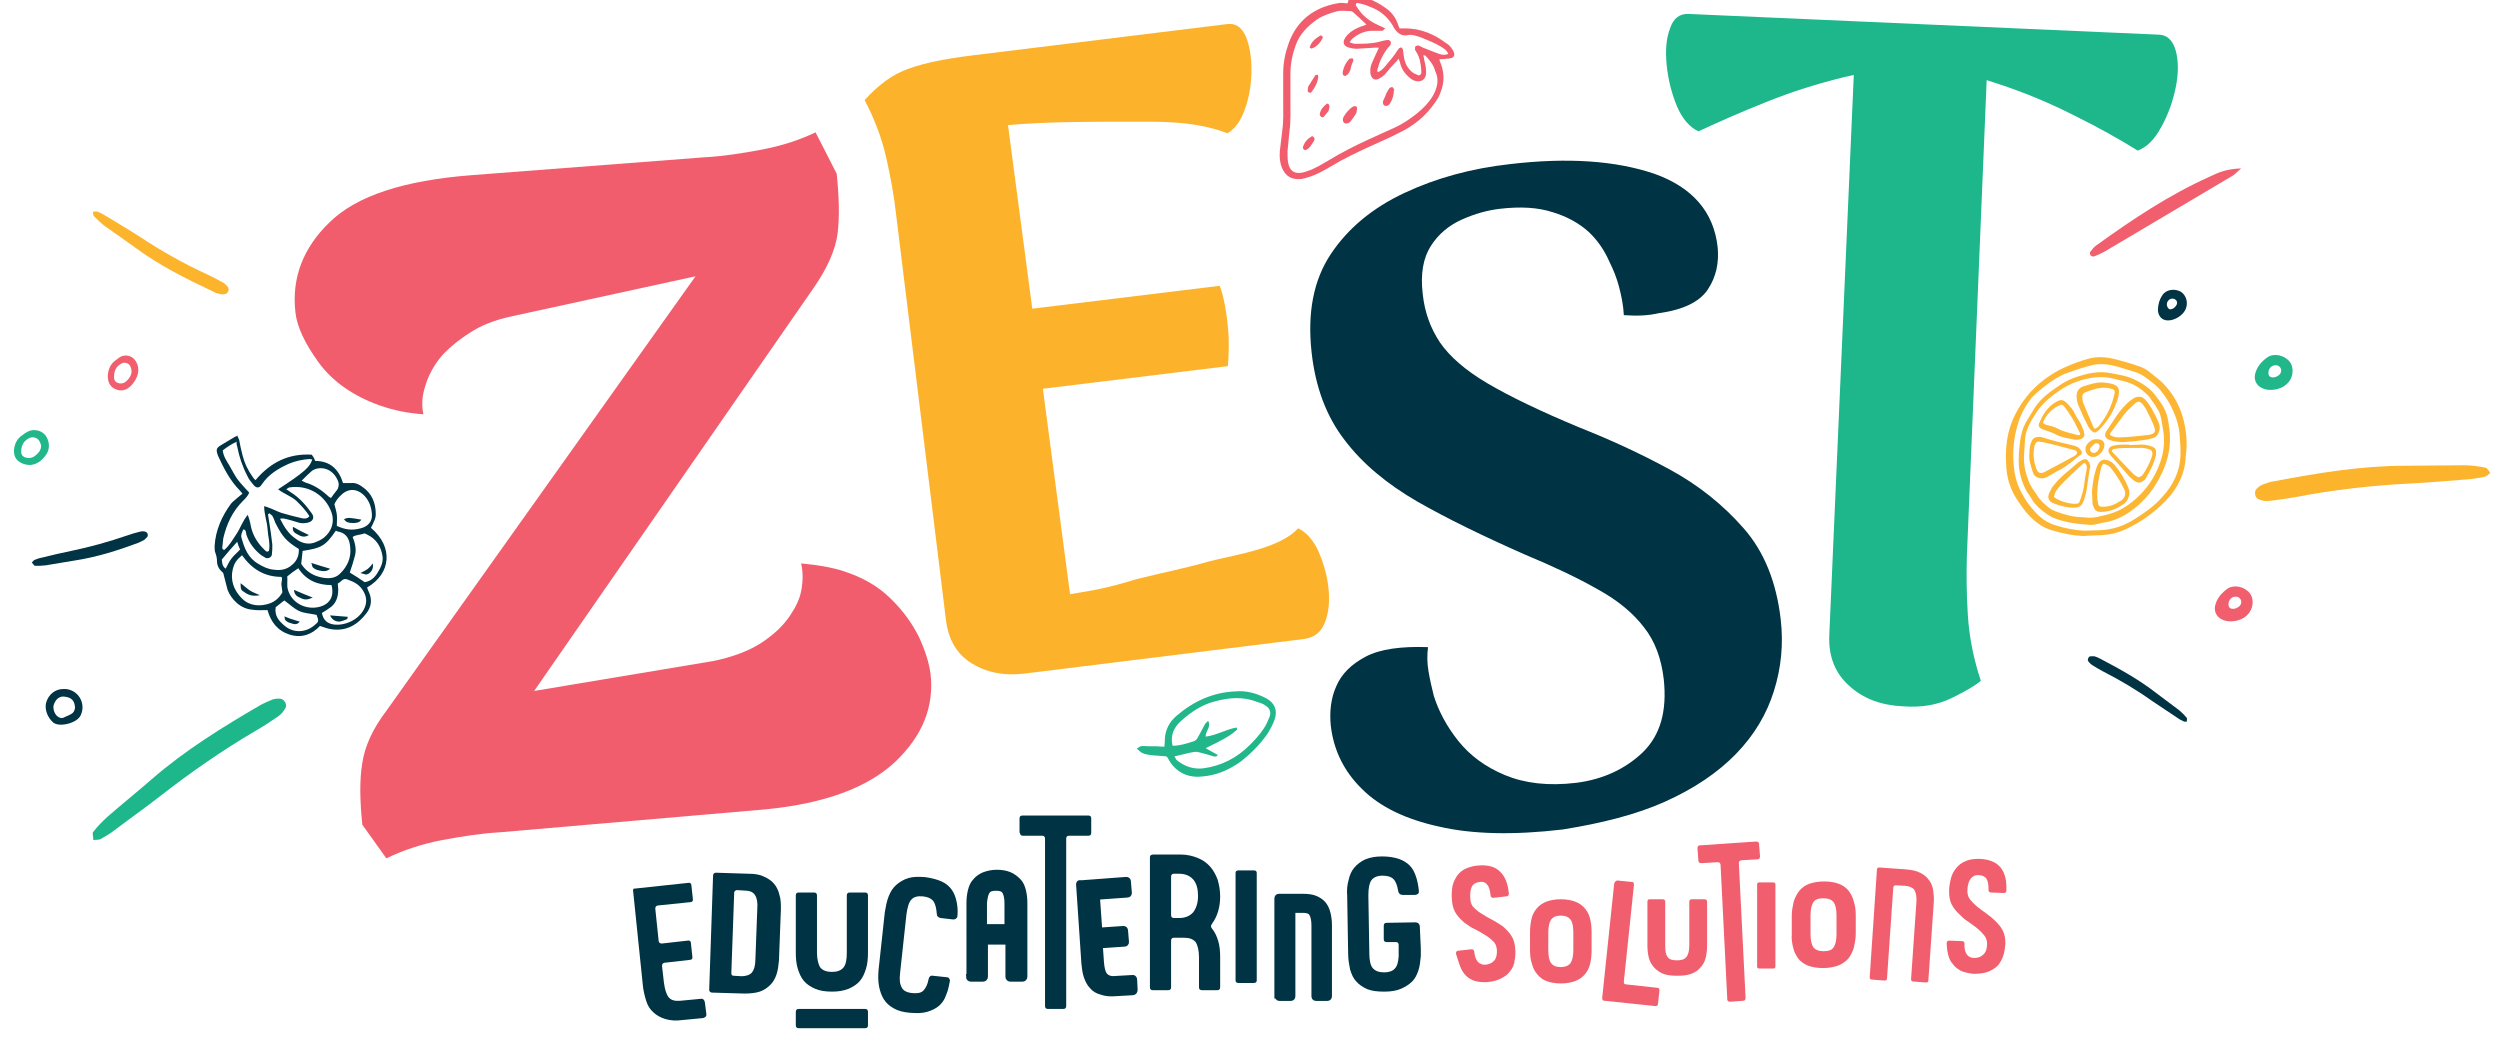 <?xml version="1.0" encoding="utf-8"?>
<!-- Generator: Adobe Illustrator 29.4.0, SVG Export Plug-In . SVG Version: 9.03 Build 0)  -->
<svg version="1.1" id="Layer_1" xmlns="http://www.w3.org/2000/svg" xmlns:xlink="http://www.w3.org/1999/xlink" x="0px" y="0px"
	 viewBox="0 0 519.6 216.6" style="enable-background:new 0 0 519.6 216.6;" xml:space="preserve">
<style type="text/css">
	.st0{clip-path:url(#SVGID_00000029737430369666880390000002151883708869923243_);fill:#003343;}
	.st1{clip-path:url(#SVGID_00000029737430369666880390000002151883708869923243_);fill:none;stroke:#003343;stroke-width:1.062;}
	.st2{clip-path:url(#SVGID_00000029737430369666880390000002151883708869923243_);fill:none;stroke:#003343;stroke-width:0.893;}
	.st3{clip-path:url(#SVGID_00000029737430369666880390000002151883708869923243_);fill:#F15E6D;}
	.st4{clip-path:url(#SVGID_00000029737430369666880390000002151883708869923243_);fill:#F15D6D;}
	.st5{clip-path:url(#SVGID_00000029737430369666880390000002151883708869923243_);fill:#FDB634;}
	.st6{clip-path:url(#SVGID_00000029737430369666880390000002151883708869923243_);fill:#21B78B;}
	.st7{clip-path:url(#SVGID_00000029737430369666880390000002151883708869923243_);fill:#FCB42C;}
	.st8{clip-path:url(#SVGID_00000029737430369666880390000002151883708869923243_);fill:#1DB78B;}
	.st9{clip-path:url(#SVGID_00000029737430369666880390000002151883708869923243_);fill:#FCB32B;}
</style>
<g>
	<defs>
		<rect id="SVGID_1_" x="2.8" y="-1" width="514.7" height="214.7"/>
	</defs>
	<clipPath id="SVGID_00000090289256503328117630000017336984018907884416_">
		<use xlink:href="#SVGID_1_"  style="overflow:visible;"/>
	</clipPath>
	<path style="clip-path:url(#SVGID_00000090289256503328117630000017336984018907884416_);fill:#003343;" d="M131.6,185.3l2,19.4
		c0.1,1.2,0.4,2.3,0.7,3.3c0.3,1,0.8,1.8,1.5,2.4c0.6,0.6,1.5,1.1,2.5,1.4c1,0.3,2.2,0.4,3.6,0.2l4.2-0.4c0.5-0.1,0.8-0.4,0.7-0.9
		l-0.3-2.4c-0.1-0.5-0.4-0.8-0.9-0.7l-4.2,0.4c-1.1,0.1-1.9-0.1-2.4-0.7c-0.5-0.6-0.8-1.6-1-3l-0.4-3.5c0-0.4,0.1-0.6,0.5-0.7
		l5.3-0.6c0.4,0,0.6-0.3,0.5-0.7l-0.3-2.8c0-0.4-0.3-0.6-0.7-0.5l-5.3,0.6c-0.4,0-0.6-0.1-0.7-0.5l-0.7-6.7c0-0.4,0.1-0.6,0.5-0.7
		l6.8-0.7c0.4,0,0.6-0.3,0.5-0.7l-0.3-2.8c0-0.4-0.3-0.6-0.7-0.5l-11.2,1.2C131.7,184.6,131.5,184.9,131.6,185.3"/>
	<path style="clip-path:url(#SVGID_00000090289256503328117630000017336984018907884416_);fill:#003343;" d="M153.2,185l1.6,0.1
		c1,0,1.7,0.3,2.1,0.9c0.4,0.6,0.6,1.5,0.5,2.8l-0.4,10.6c0,1.3-0.3,2.2-0.7,2.7c-0.4,0.5-1.2,0.8-2.2,0.8l-1.6-0.1
		c-0.4,0-0.5-0.2-0.5-0.6l0.6-16.8C152.7,185.2,152.9,185,153.2,185 M148.2,182.1l-0.8,23.6c0,0.4,0.2,0.5,0.5,0.6l6.8,0.2
		c1.2,0,2.3-0.1,3.2-0.4c0.9-0.3,1.6-0.8,2.2-1.4c0.6-0.6,1-1.3,1.3-2.2c0.3-0.9,0.4-1.9,0.5-2.9l0.4-10.6c0-1.1,0-2.1-0.3-3
		c-0.2-0.9-0.6-1.7-1.1-2.3c-0.5-0.6-1.2-1.1-2.1-1.5c-0.8-0.4-1.9-0.6-3.1-0.6l-6.4-0.2C148.5,181.3,148.2,181.5,148.2,182.1"/>
	<path style="clip-path:url(#SVGID_00000090289256503328117630000017336984018907884416_);fill:#003343;" d="M166,213.7h13.8
		c0.4,0,0.6-0.2,0.6-0.6v-2.8c0-0.4-0.2-0.6-0.6-0.6H166c-0.4,0-0.6,0.2-0.6,0.6v2.8C165.4,213.5,165.6,213.7,166,213.7
		 M165.4,186.1V198c0,1.2,0.1,2.3,0.4,3.3c0.3,1,0.7,1.9,1.3,2.6c0.6,0.7,1.4,1.2,2.3,1.6c0.9,0.4,2.1,0.6,3.5,0.6
		c1.4,0,2.5-0.2,3.5-0.6c0.9-0.4,1.7-0.9,2.3-1.6c0.6-0.7,1-1.6,1.3-2.6c0.3-1,0.4-2.1,0.4-3.3v-11.9c0-0.4-0.2-0.6-0.6-0.6h-3.2
		c-0.4,0-0.6,0.2-0.6,0.6V198c0,1.5-0.2,2.5-0.7,3.1c-0.5,0.6-1.3,0.9-2.4,0.9c-1.1,0-1.9-0.3-2.4-0.9c-0.4-0.6-0.7-1.7-0.7-3.1
		v-11.9c0-0.4-0.2-0.6-0.6-0.6H166C165.6,185.5,165.4,185.7,165.4,186.1"/>
	<path style="clip-path:url(#SVGID_00000090289256503328117630000017336984018907884416_);fill:#003343;" d="M193.9,202.8
		c-0.5-0.1-0.8,0.2-0.9,0.7c-0.2,1.1-0.6,1.9-1.1,2.4c-0.5,0.5-1.3,0.6-2.3,0.5c-1.1-0.1-1.9-0.5-2.2-1.2c-0.4-0.7-0.5-1.7-0.3-3.2
		l1.3-12c0.2-1.4,0.5-2.5,1-3c0.5-0.6,1.3-0.8,2.4-0.7c1,0.1,1.7,0.4,2.2,1c0.4,0.6,0.6,1.4,0.7,2.6c0,0.5,0.3,0.8,0.8,0.9l2.6,0.3
		c0.2,0,0.4,0,0.6-0.2c0.2-0.1,0.3-0.3,0.3-0.6c0.1-1.1,0-2.1-0.2-3c-0.2-0.9-0.5-1.7-1-2.4c-0.5-0.7-1.2-1.3-2.1-1.7
		c-0.9-0.4-2-0.7-3.4-0.9c-1.4-0.1-2.5-0.1-3.5,0.2c-1,0.3-1.8,0.8-2.5,1.4c-0.7,0.6-1.2,1.4-1.6,2.4c-0.4,1-0.6,2.1-0.8,3.3
		l-1.3,12c-0.1,1.2-0.1,2.3,0.1,3.4c0.2,1,0.5,1.9,1,2.7c0.5,0.8,1.2,1.4,2.1,1.9c0.9,0.5,2,0.8,3.4,0.9c1.4,0.1,2.5,0.1,3.5-0.2
		c1-0.3,1.8-0.7,2.4-1.2c0.7-0.6,1.2-1.3,1.5-2.2c0.4-0.9,0.6-1.8,0.8-2.9c0.1-0.2,0-0.4-0.1-0.6c-0.1-0.2-0.3-0.3-0.6-0.3
		L193.9,202.8z M193.9,202.8c-0.5-0.1-0.8,0.2-0.9,0.7c-0.2,1.1-0.6,1.9-1.1,2.4c-0.5,0.5-1.3,0.6-2.3,0.5c-1.1-0.1-1.9-0.5-2.2-1.2
		c-0.4-0.7-0.5-1.7-0.3-3.2l1.3-12c0.2-1.4,0.5-2.5,1-3c0.5-0.6,1.3-0.8,2.4-0.7c1,0.1,1.7,0.4,2.2,1c0.4,0.6,0.6,1.4,0.7,2.6
		c0,0.5,0.3,0.8,0.8,0.9l2.6,0.3c0.2,0,0.4,0,0.6-0.2c0.2-0.1,0.3-0.3,0.3-0.6c0.1-1.1,0-2.1-0.2-3c-0.2-0.9-0.5-1.7-1-2.4
		c-0.5-0.7-1.2-1.3-2.1-1.7c-0.9-0.4-2-0.7-3.4-0.9c-1.4-0.1-2.5-0.1-3.5,0.2c-1,0.3-1.8,0.8-2.5,1.4c-0.7,0.6-1.2,1.4-1.6,2.4
		c-0.4,1-0.6,2.1-0.8,3.3l-1.3,12c-0.1,1.2-0.1,2.3,0.1,3.4c0.2,1,0.5,1.9,1,2.7c0.5,0.8,1.2,1.4,2.1,1.9c0.9,0.5,2,0.8,3.4,0.9
		c1.4,0.1,2.5,0.1,3.5-0.2c1-0.3,1.8-0.7,2.4-1.2c0.7-0.6,1.2-1.3,1.5-2.2c0.4-0.9,0.6-1.8,0.8-2.9c0.1-0.2,0-0.4-0.1-0.6
		c-0.1-0.2-0.3-0.3-0.6-0.3L193.9,202.8z"/>
	<path style="clip-path:url(#SVGID_00000090289256503328117630000017336984018907884416_);fill:#003343;" d="M205.2,185.3
		c0.3-0.5,0.9-0.7,1.8-0.7c0.9,0,1.5,0.2,1.8,0.7c0.3,0.5,0.5,1.3,0.5,2.4v4.4c0,0.3-0.2,0.5-0.5,0.5h-3.7c-0.3,0-0.5-0.2-0.5-0.5
		v-4.4C204.7,186.6,204.9,185.7,205.2,185.3 M201.3,203c0,0.3,0.2,0.5,0.5,0.5h2.5c0.3,0,0.5-0.2,0.5-0.5v-6.7
		c0-0.3,0.2-0.5,0.5-0.5h3.7c0.3,0,0.5,0.2,0.5,0.5v6.7c0,0.3,0.2,0.5,0.5,0.5h2.5c0.3,0,0.5-0.2,0.5-0.5v-15.3
		c0-0.9-0.1-1.8-0.3-2.6c-0.2-0.8-0.5-1.5-1-2c-0.5-0.5-1.1-1-1.8-1.3c-0.7-0.3-1.6-0.5-2.7-0.5c-1,0-1.9,0.2-2.7,0.5
		c-0.7,0.3-1.3,0.7-1.8,1.3c-0.5,0.5-0.8,1.2-1,2c-0.2,0.8-0.3,1.7-0.3,2.6V203z"/>
	
		<path style="clip-path:url(#SVGID_00000090289256503328117630000017336984018907884416_);fill:none;stroke:#003343;stroke-width:1.062;" d="
		M205.2,185.3c0.3-0.5,0.9-0.7,1.8-0.7c0.9,0,1.5,0.2,1.8,0.7c0.3,0.5,0.5,1.3,0.5,2.4v4.4c0,0.3-0.2,0.5-0.5,0.5h-3.7
		c-0.3,0-0.5-0.2-0.5-0.5v-4.4C204.7,186.6,204.9,185.7,205.2,185.3z M201.3,203c0,0.3,0.2,0.5,0.5,0.5h2.5c0.3,0,0.5-0.2,0.5-0.5
		v-6.7c0-0.3,0.2-0.5,0.5-0.5h3.7c0.3,0,0.5,0.2,0.5,0.5v6.7c0,0.3,0.2,0.5,0.5,0.5h2.5c0.3,0,0.5-0.2,0.5-0.5v-15.3
		c0-0.9-0.1-1.8-0.3-2.6c-0.2-0.8-0.5-1.5-1-2c-0.5-0.5-1.1-1-1.8-1.3c-0.7-0.3-1.6-0.5-2.7-0.5c-1,0-1.9,0.2-2.7,0.5
		c-0.7,0.3-1.3,0.7-1.8,1.3c-0.5,0.5-0.8,1.2-1,2c-0.2,0.8-0.3,1.7-0.3,2.6V203z"/>
	<path style="clip-path:url(#SVGID_00000090289256503328117630000017336984018907884416_);fill:#003343;" d="M212,173.1
		c0,0.4,0.2,0.6,0.6,0.6h4c0.4,0,0.6,0.2,0.6,0.6v34.8c0,0.4,0.2,0.6,0.6,0.6h3.2c0.4,0,0.6-0.2,0.6-0.6v-34.8
		c0-0.4,0.2-0.6,0.6-0.6h4c0.4,0,0.6-0.2,0.6-0.6v-3c0-0.4-0.2-0.6-0.6-0.6h-13.7c-0.4,0-0.6,0.2-0.6,0.6V173.1z"/>
	<path style="clip-path:url(#SVGID_00000090289256503328117630000017336984018907884416_);fill:#003343;" d="M224.1,183.8l1.1,16.4
		c0.1,1,0.2,1.9,0.5,2.8c0.3,0.8,0.6,1.5,1.2,2.1c0.5,0.6,1.2,1,2,1.2c0.8,0.3,1.8,0.4,3,0.3l3.5-0.2c0.4,0,0.6-0.3,0.6-0.7l-0.1-2
		c0-0.5-0.3-0.7-0.7-0.6l-3.5,0.2c-0.9,0.1-1.6-0.2-2-0.7c-0.4-0.5-0.6-1.4-0.7-2.6l-0.2-2.9c0-0.3,0.1-0.5,0.5-0.5l4.4-0.3
		c0.3,0,0.5-0.2,0.5-0.5l-0.2-2.4c0-0.3-0.2-0.5-0.5-0.5l-4.4,0.3c-0.3,0-0.5-0.1-0.5-0.5l-0.4-5.7c0-0.3,0.1-0.5,0.5-0.5l5.6-0.4
		c0.3,0,0.5-0.2,0.5-0.5l-0.2-2.4c0-0.3-0.2-0.5-0.5-0.5l-9.3,0.7C224.2,183.3,224.1,183.5,224.1,183.8"/>
	
		<path style="clip-path:url(#SVGID_00000090289256503328117630000017336984018907884416_);fill:none;stroke:#003343;stroke-width:0.893;" d="
		M224.1,183.8l1.1,16.4c0.1,1,0.2,1.9,0.5,2.8c0.3,0.8,0.6,1.5,1.2,2.1c0.5,0.6,1.2,1,2,1.2c0.8,0.3,1.8,0.4,3,0.3l3.5-0.2
		c0.4,0,0.6-0.3,0.6-0.7l-0.1-2c0-0.5-0.3-0.7-0.7-0.6l-3.5,0.2c-0.9,0.1-1.6-0.2-2-0.7c-0.4-0.5-0.6-1.4-0.7-2.6l-0.2-2.9
		c0-0.3,0.1-0.5,0.5-0.5l4.4-0.3c0.3,0,0.5-0.2,0.5-0.5l-0.2-2.4c0-0.3-0.2-0.5-0.5-0.5l-4.4,0.3c-0.3,0-0.5-0.1-0.5-0.5l-0.4-5.7
		c0-0.3,0.1-0.5,0.5-0.5l5.6-0.4c0.3,0,0.5-0.2,0.5-0.5l-0.2-2.4c0-0.3-0.2-0.5-0.5-0.5l-9.3,0.7
		C224.2,183.3,224.1,183.5,224.1,183.8z"/>
	<path style="clip-path:url(#SVGID_00000090289256503328117630000017336984018907884416_);fill:#003343;" d="M243.4,182.2
		c0-0.4,0.2-0.6,0.6-0.6h1.1c1.2,0,2.2,0.4,2.9,1.2c0.7,0.8,1,2,1,3.4c0,1.5-0.4,2.6-1,3.4c-0.7,0.8-1.7,1.2-2.9,1.2H244
		c-0.4,0-0.6-0.2-0.6-0.6V182.2z M239,178.2v27c0,0.4,0.2,0.6,0.6,0.6h3.2c0.4,0,0.6-0.2,0.6-0.6v-9.7c0-0.4,0.2-0.6,0.6-0.6h2.1
		c1.1,0,1.9,0.3,2.4,0.9c0.4,0.6,0.7,1.7,0.7,3.1v6.3c0,0.4,0.2,0.6,0.6,0.6h3.2c0.4,0,0.6-0.2,0.6-0.6V199c0-1.3-0.1-2.4-0.4-3.4
		c-0.3-1-0.7-1.9-1.3-2.6c-0.1-0.1-0.2-0.3-0.2-0.5c0-0.2,0.1-0.3,0.2-0.5c1.1-1.5,1.7-3.4,1.7-5.7c0-1.2-0.2-2.3-0.5-3.4
		c-0.4-1.1-0.9-2-1.6-2.8c-0.7-0.8-1.6-1.4-2.6-1.8c-1-0.4-2.2-0.7-3.6-0.7h-5.5C239.2,177.6,239,177.8,239,178.2"/>
	<path style="clip-path:url(#SVGID_00000090289256503328117630000017336984018907884416_);fill:#003343;" d="M256.8,203.8
		c0,0.3,0.2,0.5,0.6,0.5h3.2c0.4,0,0.6-0.2,0.6-0.5v-22.4c0-0.3-0.2-0.5-0.6-0.5h-3.2c-0.4,0-0.6,0.2-0.6,0.5V203.8z"/>
	<path style="clip-path:url(#SVGID_00000090289256503328117630000017336984018907884416_);fill:#003343;" d="M265.5,207
		c0,0.3,0.1,0.5,0.4,0.5h2.4c0.3,0,0.4-0.2,0.4-0.5v-17.3c0-0.3,0.1-0.5,0.4-0.5h1.8c0.8,0,1.4,0.2,1.7,0.7c0.3,0.5,0.5,1.3,0.5,2.4
		V207c0,0.3,0.1,0.5,0.4,0.5h2.4c0.3,0,0.4-0.2,0.4-0.5v-14.7c0-0.9-0.1-1.7-0.3-2.5c-0.2-0.8-0.5-1.4-0.9-1.9
		c-0.4-0.5-1-0.9-1.7-1.2c-0.7-0.3-1.6-0.4-2.6-0.4h-5c-0.3,0-0.4,0.2-0.4,0.5V207z"/>
	
		<path style="clip-path:url(#SVGID_00000090289256503328117630000017336984018907884416_);fill:none;stroke:#003343;stroke-width:1.062;" d="
		M265.5,207c0,0.3,0.1,0.5,0.4,0.5h2.4c0.3,0,0.4-0.2,0.4-0.5v-17.3c0-0.3,0.1-0.5,0.4-0.5h1.8c0.8,0,1.4,0.2,1.7,0.7
		c0.3,0.5,0.5,1.3,0.5,2.4V207c0,0.3,0.1,0.5,0.4,0.5h2.4c0.3,0,0.4-0.2,0.4-0.5v-14.7c0-0.9-0.1-1.7-0.3-2.5
		c-0.2-0.8-0.5-1.4-0.9-1.9c-0.4-0.5-1-0.9-1.7-1.2c-0.7-0.3-1.6-0.4-2.6-0.4h-5c-0.3,0-0.4,0.2-0.4,0.5V207z"/>
	<path style="clip-path:url(#SVGID_00000090289256503328117630000017336984018907884416_);fill:#003343;" d="M295.1,192.7
		c0-0.7-0.4-1-1-1l-5.9,0.1c-0.4,0-0.6,0.2-0.6,0.6l0,2.8c0,0.4,0.2,0.6,0.6,0.6l1.9,0c0.4,0,0.6,0.2,0.6,0.6l0,0.8c0,0.4,0,0.7,0,1
		c0,0.3,0,0.5,0,0.6c-0.1,1.2-0.3,2-0.8,2.5c-0.4,0.5-1.2,0.8-2.2,0.8c-1.1,0-1.9-0.3-2.4-0.9c-0.5-0.6-0.7-1.7-0.7-3.1l-0.2-12
		c0-1.5,0.2-2.5,0.6-3.1c0.4-0.6,1.2-1,2.3-1c1,0,1.8,0.2,2.3,0.7c0.5,0.5,0.8,1.3,1,2.5c0.1,0.5,0.4,0.8,0.9,0.8l2.6,0
		c0.2,0,0.4-0.1,0.6-0.2c0.2-0.2,0.2-0.3,0.2-0.6c-0.1-1.1-0.3-2.1-0.6-3c-0.3-0.9-0.7-1.7-1.3-2.3c-0.6-0.6-1.4-1.1-2.3-1.4
		c-0.9-0.3-2.1-0.5-3.4-0.5c-1.4,0-2.5,0.2-3.5,0.6c-0.9,0.4-1.7,1-2.3,1.7c-0.6,0.7-1,1.6-1.2,2.6c-0.3,1-0.4,2.1-0.3,3.3l0.2,12
		c0,1.2,0.2,2.3,0.4,3.3c0.3,1,0.7,1.9,1.3,2.5c0.6,0.7,1.4,1.2,2.3,1.6c1,0.4,2.2,0.5,3.6,0.5c1.3,0,2.5-0.2,3.4-0.6
		c0.9-0.4,1.7-0.9,2.3-1.5c0.6-0.6,1-1.4,1.3-2.3c0.3-0.9,0.4-1.9,0.5-3l0-1.6L295.1,192.7z"/>
	<path style="clip-path:url(#SVGID_00000090289256503328117630000017336984018907884416_);fill:#F15E6D;" d="M404.9,198.4
		c0.2,0.8,0.5,1.5,1,2c0.4,0.6,1,1,1.7,1.4c0.7,0.3,1.6,0.5,2.6,0.6c1.1,0,2.1-0.1,2.9-0.4c0.8-0.3,1.5-0.7,2-1.2
		c0.5-0.5,0.9-1.2,1.2-2c0.3-0.8,0.4-1.7,0.5-2.6c0-1-0.1-1.9-0.5-2.7c-0.4-0.8-0.9-1.4-1.5-2c-0.6-0.6-1.2-1.1-1.9-1.6
		c-0.7-0.5-1.4-1-1.9-1.4c-0.6-0.5-1.1-1-1.5-1.5c-0.4-0.5-0.6-1.1-0.6-1.8c0-1.2,0.3-2.1,0.7-2.6c0.4-0.5,1-0.8,1.7-0.7
		c0.7,0,1.3,0.3,1.6,0.8c0.3,0.5,0.4,1.2,0.4,2.3c0,0.3,0.2,0.5,0.5,0.5l2.7,0.1c0.3,0,0.5-0.2,0.5-0.5c0.1-2.1-0.3-3.7-1.2-4.8
		c-0.9-1.1-2.3-1.7-4.4-1.8c-1.1,0-2.1,0.1-2.9,0.5c-0.8,0.3-1.4,0.8-1.9,1.4c-0.5,0.6-0.9,1.3-1.1,2.1c-0.2,0.8-0.4,1.7-0.4,2.7
		c0,1,0.1,1.9,0.5,2.7c0.4,0.8,0.9,1.4,1.5,2c0.6,0.6,1.2,1.2,1.9,1.6c0.7,0.5,1.4,1,1.9,1.4c0.6,0.5,1.1,1,1.5,1.5
		c0.4,0.5,0.6,1.1,0.6,1.8c0,1-0.3,1.8-0.8,2.2c-0.5,0.5-1.1,0.7-1.9,0.7c-1.4,0-2.1-1.1-2-3c0-0.3-0.2-0.5-0.5-0.5l-2.7-0.1
		c-0.3,0-0.5,0.2-0.5,0.5C404.6,196.7,404.7,197.6,404.9,198.4"/>
	<path style="clip-path:url(#SVGID_00000090289256503328117630000017336984018907884416_);fill:#F15E6D;" d="M303.5,200.9
		c0.3,0.8,0.7,1.4,1.2,1.9c0.5,0.5,1.2,0.9,1.9,1.1s1.7,0.3,2.7,0.2c1.1-0.1,2.1-0.4,2.8-0.8c0.8-0.4,1.4-0.9,1.8-1.5
		c0.5-0.6,0.8-1.3,0.9-2.2c0.2-0.8,0.2-1.7,0.1-2.7c-0.1-1-0.4-1.9-0.9-2.6c-0.5-0.7-1.1-1.3-1.7-1.8c-0.7-0.5-1.4-0.9-2.1-1.3
		c-0.8-0.4-1.5-0.8-2.1-1.2c-0.7-0.4-1.2-0.8-1.7-1.3c-0.5-0.4-0.7-1-0.8-1.7c-0.1-1.2,0-2.1,0.3-2.7c0.3-0.6,0.9-0.9,1.6-1
		c0.7-0.1,1.3,0.1,1.6,0.6c0.4,0.4,0.6,1.2,0.7,2.2c0,0.3,0.2,0.5,0.6,0.5l2.7-0.3c0.3,0,0.5-0.2,0.5-0.6c-0.2-2.1-0.8-3.6-1.9-4.6
		c-1-1-2.6-1.4-4.6-1.2c-1.1,0.1-2,0.4-2.8,0.8c-0.7,0.4-1.3,1-1.7,1.7c-0.4,0.7-0.7,1.4-0.8,2.3c-0.1,0.9-0.1,1.7,0,2.7
		c0.1,1,0.4,1.9,0.9,2.6c0.5,0.7,1.1,1.3,1.7,1.8c0.7,0.5,1.4,1,2.1,1.3c0.8,0.4,1.5,0.8,2.1,1.2c0.7,0.4,1.2,0.8,1.7,1.3
		c0.5,0.4,0.7,1,0.8,1.7c0.1,1-0.1,1.8-0.5,2.3c-0.4,0.5-1,0.8-1.8,0.9c-1.4,0.1-2.2-0.8-2.4-2.7c0-0.3-0.2-0.5-0.6-0.5l-2.7,0.3
		c-0.3,0-0.5,0.2-0.5,0.6C303,199.3,303.2,200.2,303.5,200.9 M303.5,200.9c0.3,0.8,0.7,1.4,1.2,1.9c0.5,0.5,1.2,0.9,1.9,1.1
		s1.7,0.3,2.7,0.2c1.1-0.1,2.1-0.4,2.8-0.8c0.8-0.4,1.4-0.9,1.8-1.5c0.5-0.6,0.8-1.3,0.9-2.2c0.2-0.8,0.2-1.7,0.1-2.7
		c-0.1-1-0.4-1.9-0.9-2.6c-0.5-0.7-1.1-1.3-1.7-1.8c-0.7-0.5-1.4-0.9-2.1-1.3c-0.8-0.4-1.5-0.8-2.1-1.2c-0.7-0.4-1.2-0.8-1.7-1.3
		c-0.5-0.4-0.7-1-0.8-1.7c-0.1-1.2,0-2.1,0.3-2.7c0.3-0.6,0.9-0.9,1.6-1c0.7-0.1,1.3,0.1,1.6,0.6c0.4,0.4,0.6,1.2,0.7,2.2
		c0,0.3,0.2,0.5,0.6,0.5l2.7-0.3c0.3,0,0.5-0.2,0.5-0.6c-0.2-2.1-0.8-3.6-1.9-4.6c-1-1-2.6-1.4-4.6-1.2c-1.1,0.1-2,0.4-2.8,0.8
		c-0.7,0.4-1.3,1-1.7,1.7c-0.4,0.7-0.7,1.4-0.8,2.3c-0.1,0.9-0.1,1.7,0,2.7c0.1,1,0.4,1.9,0.9,2.6c0.5,0.7,1.1,1.3,1.7,1.8
		c0.7,0.5,1.4,1,2.1,1.3c0.8,0.4,1.5,0.8,2.1,1.2c0.7,0.4,1.2,0.8,1.7,1.3c0.5,0.4,0.7,1,0.8,1.7c0.1,1-0.1,1.8-0.5,2.3
		c-0.4,0.5-1,0.8-1.8,0.9c-1.4,0.1-2.2-0.8-2.4-2.7c0-0.3-0.2-0.5-0.6-0.5l-2.7,0.3c-0.3,0-0.5,0.2-0.5,0.6
		C303,199.3,303.2,200.2,303.5,200.9"/>
	<path style="clip-path:url(#SVGID_00000090289256503328117630000017336984018907884416_);fill:#F15E6D;" d="M321.8,193.8
		c0-1.2,0.2-2.1,0.6-2.7c0.4-0.5,1-0.8,2-0.8c1,0,1.6,0.3,2,0.8c0.4,0.5,0.6,1.4,0.6,2.7v3.7c0,1.2-0.2,2.1-0.6,2.7
		c-0.4,0.5-1.1,0.8-2,0.8c-1,0-1.6-0.3-2-0.8c-0.4-0.5-0.6-1.4-0.6-2.7V193.8z M318.4,200.3c0.2,0.9,0.6,1.6,1.1,2.2
		s1.1,1.1,1.9,1.4c0.8,0.3,1.8,0.5,3,0.5c1.2,0,2.2-0.2,3-0.5c0.8-0.3,1.5-0.8,2-1.4s0.9-1.3,1.1-2.2c0.2-0.9,0.3-1.8,0.3-2.8v-3.7
		c0-1-0.1-2-0.3-2.8c-0.2-0.9-0.6-1.6-1.1-2.2c-0.5-0.6-1.2-1.1-2-1.4c-0.8-0.3-1.8-0.5-3-0.5c-1.2,0-2.2,0.2-3,0.5
		c-0.8,0.3-1.5,0.8-2,1.4c-0.5,0.6-0.9,1.3-1.1,2.2c-0.2,0.9-0.3,1.8-0.3,2.8v3.7C318,198.5,318.1,199.5,318.4,200.3"/>
	<path style="clip-path:url(#SVGID_00000090289256503328117630000017336984018907884416_);fill:#F15E6D;" d="M335.5,183.6l-2.5,23.8
		c0,0.4,0.1,0.6,0.5,0.6l10.5,1.1c0.4,0,0.6-0.1,0.6-0.5l0.3-2.7c0-0.4-0.1-0.6-0.5-0.6l-6.4-0.7c-0.4,0-0.5-0.2-0.5-0.6l2.1-20.1
		c0-0.4-0.1-0.6-0.5-0.6l-3-0.3C335.8,183.1,335.6,183.3,335.5,183.6"/>
	<path style="clip-path:url(#SVGID_00000090289256503328117630000017336984018907884416_);fill:#F15E6D;" d="M342.4,187.4v9.1
		c0,0.9,0.1,1.8,0.3,2.6c0.2,0.8,0.6,1.4,1.1,2c0.5,0.5,1.1,1,1.9,1.3c0.8,0.3,1.7,0.4,2.9,0.4c1.1,0,2.1-0.1,2.9-0.4
		c0.8-0.3,1.4-0.7,1.9-1.3c0.5-0.5,0.9-1.2,1.1-2c0.2-0.8,0.3-1.6,0.3-2.6v-9.1c0-0.3-0.2-0.5-0.5-0.5h-2.7c-0.3,0-0.5,0.2-0.5,0.5
		v9.1c0,1.1-0.2,1.9-0.6,2.4c-0.4,0.5-1,0.7-2,0.7c-0.9,0-1.6-0.2-1.9-0.7c-0.4-0.5-0.5-1.3-0.5-2.4v-9.1c0-0.3-0.2-0.5-0.5-0.5
		h-2.7C342.6,186.9,342.4,187,342.4,187.4"/>
	<path style="clip-path:url(#SVGID_00000090289256503328117630000017336984018907884416_);fill:#F15E6D;" d="M353,178.9
		c0,0.3,0.2,0.5,0.6,0.5l3.4-0.2c0.3,0,0.5,0.1,0.6,0.5l1.4,28c0,0.3,0.2,0.5,0.6,0.5l2.7-0.2c0.3,0,0.5-0.2,0.5-0.6l-1.4-28
		c0-0.3,0.1-0.5,0.5-0.6l3.4-0.2c0.3,0,0.5-0.2,0.5-0.6l-0.2-2.6c0-0.3-0.2-0.5-0.6-0.5l-11.7,0.8c-0.3,0-0.5,0.2-0.5,0.6L353,178.9
		z"/>
	<path style="clip-path:url(#SVGID_00000090289256503328117630000017336984018907884416_);fill:#F15E6D;" d="M365.2,200.9
		c0,0.3,0.2,0.4,0.5,0.4h2.8c0.3,0,0.5-0.1,0.5-0.4v-17.1c0-0.3-0.2-0.4-0.5-0.4h-2.8c-0.3,0-0.5,0.1-0.5,0.4V200.9z"/>
	<path style="clip-path:url(#SVGID_00000090289256503328117630000017336984018907884416_);fill:#F15E6D;" d="M376.3,190.3
		c0-1.3,0.2-2.2,0.6-2.8c0.4-0.6,1.1-0.8,2.1-0.8c1,0,1.7,0.3,2.1,0.8c0.4,0.6,0.6,1.5,0.6,2.8v3.8c0,1.3-0.2,2.2-0.6,2.8
		c-0.4,0.6-1.1,0.8-2.1,0.8c-1,0-1.7-0.3-2.1-0.8c-0.4-0.6-0.6-1.5-0.6-2.8V190.3z M372.7,197c0.2,0.9,0.6,1.6,1.1,2.3
		c0.5,0.6,1.2,1.1,2,1.4c0.8,0.3,1.8,0.5,3.1,0.5c1.2,0,2.2-0.2,3.1-0.5c0.8-0.3,1.5-0.8,2.1-1.4c0.5-0.6,0.9-1.4,1.2-2.3
		c0.2-0.9,0.4-1.9,0.4-2.9v-3.8c0-1.1-0.1-2-0.4-2.9c-0.2-0.9-0.6-1.6-1.1-2.3c-0.5-0.6-1.2-1.1-2-1.4c-0.8-0.3-1.8-0.5-3.1-0.5
		c-1.2,0-2.2,0.2-3.1,0.5c-0.8,0.3-1.5,0.8-2,1.4c-0.5,0.6-0.9,1.4-1.2,2.3c-0.2,0.9-0.4,1.9-0.4,2.9v3.8
		C372.3,195.2,372.5,196.2,372.7,197"/>
	<path style="clip-path:url(#SVGID_00000090289256503328117630000017336984018907884416_);fill:#F15E6D;" d="M388.6,203.1
		c0,0.3,0.1,0.5,0.5,0.5l2.6,0.2c0.3,0,0.5-0.1,0.5-0.5l1.3-18.8c0-0.3,0.2-0.5,0.5-0.5l2,0.1c0.9,0.1,1.6,0.4,1.9,0.9
		c0.3,0.5,0.5,1.4,0.4,2.6l-1.1,15.9c0,0.3,0.1,0.5,0.5,0.5l2.6,0.2c0.3,0,0.5-0.1,0.5-0.5l1.1-15.9c0.1-1,0-1.9-0.1-2.7
		c-0.1-0.8-0.4-1.6-0.9-2.2c-0.4-0.6-1-1.1-1.8-1.5c-0.8-0.4-1.7-0.6-2.9-0.7l-5.6-0.4c-0.3,0-0.5,0.1-0.5,0.5L388.6,203.1z"/>
	<path style="clip-path:url(#SVGID_00000090289256503328117630000017336984018907884416_);fill:#F15D6D;" d="M91.9,174.6
		c4.3-0.8,8.2-1.4,11.8-1.6l55.6-4.8c12.1-1.2,21-4.5,26.7-9.8c5.7-5.4,8.2-11.5,7.4-18.4c-0.3-2.2-1.1-4.8-2.4-7.6
		c-1.4-2.8-3.3-5.5-5.9-8c-2.5-2.5-5.8-4.4-9.8-5.7c-2.5-0.8-5.5-1.3-8.8-1.6c0.4,1.7,0.4,3.5,0.1,5.3c-0.3,1.9-1.1,3.6-2.3,5.4
		c-1.5,2.3-3.6,4.2-6.2,5.9c-2.7,1.7-6,2.9-9.9,3.7l-49.7,8.3l6.7,6.3L169,60c3-4.3,4.7-8.2,5.1-11.6c0.4-3.4,0.3-7.4-0.2-12.3
		l-4.4-8.6c-3.3,1.6-7,2.8-11.2,3.6c-4.2,0.8-8.2,1.4-12,1.6l-48.2,3.7c-14.2,1.1-24,4.3-29.6,9.8c-5.6,5.4-7.9,11.7-7.1,18.7
		c0.3,2.9,1.9,6.4,4.8,10.4c2.9,4,7.2,7,12.8,9c1.5,0.5,2.9,0.9,4.4,1.2c1.5,0.3,3.1,0.5,4.6,0.6c-0.4-1.9-0.3-3.8,0.4-5.9
		c0.6-2.1,1.7-4.1,3.2-6c1.5-1.7,3.5-3.4,6-5c2.4-1.6,5.3-2.7,8.5-3.4l48.2-10.5l-6.1-3l-67.8,95.3c-2.9,3.8-4.6,7.5-5.1,11
		c-0.6,3.5-0.5,7.8,0,12.8l5,7C83.8,176.7,87.7,175.4,91.9,174.6"/>
	<path style="clip-path:url(#SVGID_00000090289256503328117630000017336984018907884416_);fill:#003343;" d="M49.3,92.8
		c0.4,2.1,1.1,4.2,2.1,6.1c0.3,0.7,0.8,1.3,1.3,1.9c0.6,0.7,1.2,0.7,1.7-0.1c1.4-2.1,3.4-3.3,5.6-4.3c1.4-0.6,2.9-0.9,4.4-1
		c0.1,0,0.3,0.1,0.5,0.1c-0.5,1.6-1.6,2.6-7.1,6.2c1.3,1,2.7,1.4,3.8,2.4c1,1,2,2,2.7,3.2c-0.5,0.6-1.1,0.5-1.6,0.4
		c-1.4-0.3-2.8-0.7-4.2-1.1c-0.9-0.3-1.8-0.8-2.7-1.1c-0.2-0.1-0.5-0.2-0.9-0.3c0,1.7,0.6,3.2,0.7,4.7c0.1,1.6,0.6,3.1,0.3,4.6
		c-0.4,0.3-0.6,0.1-0.8-0.1c-1.5-1.4-2.6-3.1-3-5.2c-0.1-0.7-0.3-1.3-0.6-2.2c-1.1,1.3-1.5,2.7-2.3,3.9c-0.8,1.2-1.5,2.5-2.6,3.4
		c-0.4-0.1-0.4-0.3-0.4-0.5c0.1-0.6,0.1-1.3,0.2-1.9c0.7-3,1.9-5.6,4.1-7.8c0.5-0.5,1-1,1.3-1.7c-0.8-0.9-1.6-1.7-2.3-2.6
		c-0.7-0.9-1.2-2-1.8-3c-0.6-1-1.3-2-1.4-3.2c0.9-0.7,1.8-1.3,2.9-1.8C49.1,92.2,49.2,92.5,49.3,92.8 M70.3,100.1
		c0.2,0.6,0.1,1.3-0.3,1.8c-0.4,0.5-0.8,1-1.2,1.6c-0.2-0.1-0.4-0.2-0.5-0.3c-1.4-1.3-3-2.4-4.8-2.9c-0.2-0.1-0.4-0.2-0.8-0.4
		c0.8-0.8,1.5-1.5,2.2-2.1c0.2-0.1,0.4-0.2,0.6-0.3C67.3,96.9,69.4,97.7,70.3,100.1 M75.8,103.1c1,1.1,1.4,2.4,1.5,3.8
		c0.1,1.5-0.8,2.5-2.3,2.9c-1.9,0.5-3.2,0.3-5-0.5c0-0.9,0.1-1.6,0-2.4c-0.1-0.7-0.3-1.3-0.5-2.1c0.3-0.7,0.8-1.4,1.4-1.9
		C72.4,101.4,74.3,101.5,75.8,103.1 M70.4,110.5c1.8,0.4,2.3,1.8,2.4,3.4c0.2,2-0.6,3.8-2,5.2c-0.9,1-2.2,1.2-3.5,1
		c-2-0.3-3.6-1.2-4.7-2.9c0.1-0.9,0.2-1.8,0.3-2.7c3.9-0.6,4.7-1,6.9-4.2C69.9,110.3,70.1,110.5,70.4,110.5 M76.3,111.1
		c1.9,0.9,2.9,2.5,3.2,4.5c0.2,1.3-0.4,2.4-1,3.4c-0.6,1-1.4,1.8-2.7,2c-1-0.7-2.1-1.4-3.1-2c0.4-1.2,0.8-2.4,1.1-3.6
		c0.3-1.3,0-2.5-0.5-3.8c0.7-0.5,1.6-0.4,2.3-0.7C75.8,110.8,76.1,111,76.3,111.1 M75.7,123.2c0.6,1.2,0.5,2.4-0.1,3.5
		c-1.1,2.1-3.9,3.4-6.2,3.1c-1.4-0.2-2.2-0.9-2.5-2.4c0.5-0.3,1-0.6,1.4-0.9c1.5-0.9,2-2.3,2-4c0-0.4-0.1-0.8-0.1-1.2
		c0.3-0.2,0.6-0.4,0.8-0.6c0.5-0.5,1-0.4,1.6-0.1C74,121.1,75,121.8,75.7,123.2 M59.2,130.1c-1.2-1-2.2-2.1-1.9-3.9
		c0.7-0.5,1.2-1,1.8-1.4c1.1,0.8,2,1.7,3.1,2.2c1.1,0.5,2.3,0.5,3.6,0.8c0.5,1.3,0.5,1.4-0.5,2.2C63.5,131.5,61,131.6,59.2,130.1
		 M50.3,124.4c-1.7-1.7-2.5-3.8-1.9-6.2c0.3-1.1,0.7-1.8,1.9-2.8c2,2.8,4.6,4.5,8.2,4.5c0.3,0.5-0.1,1.1,0,1.7
		c0.1,0.5,0.1,1,0.2,1.5c-0.6,1.1-1.5,1.9-2.6,2.3C54.1,126.1,51.9,126,50.3,124.4 M62,118.1c1.7,2.6,4.1,3.5,6.9,3.5
		c0.6,2.3-0.3,3.9-2.4,4.5c-2.9,0.8-6-0.8-6.7-3.7c-0.2-0.8,0-1.7-0.1-2.6C60.4,119.2,61.1,118.7,62,118.1 M64.1,108.6
		c1-0.3,1.3-1.1,0.7-1.9c-1.2-1.7-2.6-3.3-4.4-4.4c-0.3-0.2-0.5-0.4-0.9-0.6c0.3-0.2,0.5-0.4,0.7-0.4c4.1-0.6,7.5,1.8,8.7,5.2
		c0.6,1.7,0.2,3.5-1.1,4.8c-0.5,0.6-1.3,1-2,1.3c-1.5,0.7-3,0.4-4.3-0.6c-1.5-1-2.4-2.4-3.3-4.2c0.4,0,0.7-0.1,0.9,0
		c1,0.2,1.9,0.5,2.9,0.8C62.6,108.8,63.3,108.8,64.1,108.6 M56.5,115.3c0.1-0.7,0.1-1.4,0.1-2.1c-0.2-1.7-0.4-3.3-0.7-5
		c-0.1-0.4-0.1-0.9-0.2-1.3c0.1-0.1,0.2-0.1,0.3-0.2c0.2,0.2,0.6,0.4,0.7,0.7c0.3,0.5,0.4,1.1,0.7,1.6c1.3,2.5,2.1,3.5,4.7,5.1
		c0.1,1.3-0.4,2.5-1.4,3.3c-1.1,1-2.4,1.2-3.8,1c-1.2-0.1-2.2-0.6-3.2-1.2c-2.1-1.2-2.9-3.2-3.5-5.4c-0.2-0.6,0.1-1.2,0.4-1.8
		c0.6,0.2,0.5,0.7,0.6,1.1c0.6,1.8,1.7,3.2,3.1,4.3c0.3,0.2,0.7,0.4,1,0.6C55.9,116.1,56.4,115.8,56.5,115.3 M46.1,116.3
		c1-1.2,2-2.4,3.2-3.7c0.2,0.7,0.4,1.2,0.6,1.6c-0.6,0.7-1.3,1.2-1.8,1.9c-0.5,0.6-0.8,1.4-1.2,2.1
		C46.1,117.6,46.2,116.9,46.1,116.3 M48.8,90.8c-1,0.6-2,1.2-3,1.8c-0.8,0.5-0.9,0.9-0.6,1.8c0,0.1,0.1,0.2,0.1,0.3
		c1.2,2.6,2.5,5.2,4.6,7.3c0.2,0.2,0.3,0.4,0.5,0.6c-0.4,0.3-0.7,0.6-1.1,0.9c-0.4,0.4-0.9,0.7-1.3,1.2c-1.9,2.6-3.2,5.5-3.4,8.8
		c0,0.5,0,1.1,0.2,1.5c0.2,0.6,0.3,1.1,0.3,1.7c0,0.7,0.3,1.4,0.8,1.9c0.2,0.2,0.5,0.5,0.5,0.5c0.4,1.4,0.6,2.5,0.9,3.5
		c0.4,1,1,1.9,1.9,2.7c0.9,0.8,2,1.3,3.1,1.4c1.1,0.2,2.2,0.1,3.3,0.1c0.7,2.5,2.1,4.3,4.6,5.1c2.6,0.8,4.7-0.1,6.3-1.8
		c0.9,0.3,1.7,0.6,2.5,0.7c3.1,0.4,5.4-1,7.2-3.4c1-1.3,1.2-2.9,0.4-4.5c-0.1-0.2-0.2-0.5-0.3-0.8c5-2.9,5.5-8.4,0.8-12.4
		c0.3-0.6,0.5-1,0.7-1.5c0.2-0.4,0.3-0.9,0.3-1.3c0-2.4-0.8-4.4-2.9-5.8c-0.7-0.5-1.4-0.8-2.3-0.7c-0.5,0-1,0-1.6,0
		c-0.9-2.9-2.7-4.6-5.8-4.6c-0.1-0.3-0.2-0.5-0.3-0.7c-0.1-0.2-0.3-0.4-0.4-0.6c-4.8-0.3-8.6,1.6-11.7,5.3c-0.3-0.3-0.5-0.5-0.6-0.7
		c-1-1.4-1.7-2.9-2.1-4.5c-0.3-1.1-0.5-2.2-0.7-3.2c-0.1-0.3-0.3-0.6-0.4-0.9C49.2,90.7,49,90.7,48.8,90.8"/>
	<path style="clip-path:url(#SVGID_00000090289256503328117630000017336984018907884416_);fill:#003343;" d="M60.9,109.5
		c1.2,0.7,2.2,1.2,3.3,1.7c-0.8,0.5-1.5,0.4-2.3-0.1C61.3,110.8,60.7,110.5,60.9,109.5"/>
	<path style="clip-path:url(#SVGID_00000090289256503328117630000017336984018907884416_);fill:#003343;" d="M50,121.2
		c0.8,0.6,1.3,1.1,1.9,1.5c0.6,0.4,1.2,0.6,2.1,1c-1.4,0.3-2.4,0-3.3-0.7C50.1,122.7,50,122.4,50,121.2"/>
	<path style="clip-path:url(#SVGID_00000090289256503328117630000017336984018907884416_);fill:#003343;" d="M64.7,117
		c1.5,0.5,2.6,0.8,3.9,1.2c-0.5,0.5-1,0.5-1.5,0.5c-0.7-0.1-1.5-0.2-2.1-0.8C64.9,117.8,64.9,117.5,64.7,117"/>
	<path style="clip-path:url(#SVGID_00000090289256503328117630000017336984018907884416_);fill:#003343;" d="M68.6,127.9
		c1.2,0.1,2.4,0.2,3.7,0.3c-0.1,0.2-0.1,0.5-0.2,0.5c-0.5,0.2-1,0.4-1.5,0.5C69.7,129.2,69,128.8,68.6,127.9"/>
	<path style="clip-path:url(#SVGID_00000090289256503328117630000017336984018907884416_);fill:#003343;" d="M75.1,108
		c-0.4,0.7-1.2,0.7-1.8,0.7c-0.7,0-1.4-0.1-1.8-0.8C72.4,107.5,72.7,107.6,75.1,108"/>
	<path style="clip-path:url(#SVGID_00000090289256503328117630000017336984018907884416_);fill:#003343;" d="M74.9,119.1
		c1.6-0.8,1.6-0.8,2.6-2c0.1,0.9-0.1,1.5-0.7,2c-0.2,0.2-0.5,0.3-0.8,0.3C75.6,119.3,75.2,119.2,74.9,119.1"/>
	<path style="clip-path:url(#SVGID_00000090289256503328117630000017336984018907884416_);fill:#003343;" d="M61.1,122.6
		c1.4,0.6,2.6,1.1,3.9,1.6c-1.1,0.5-1.7,0.5-2.5,0.1C61.8,124,61.2,123.7,61.1,122.6"/>
	<path style="clip-path:url(#SVGID_00000090289256503328117630000017336984018907884416_);fill:#003343;" d="M59.1,128.1
		c0.6,0.2,1.1,0.5,1.6,0.6c0.5,0.2,1,0.3,1.6,0.5c-0.6,0.8-1.3,0.5-1.9,0.3c-0.5-0.1-1-0.4-1.2-0.8
		C59.2,128.6,59.2,128.4,59.1,128.1"/>
	<path style="clip-path:url(#SVGID_00000090289256503328117630000017336984018907884416_);fill:#FDB634;" d="M449.4,103.3
		c-1.6,1.8-3.5,3.2-5.6,4.5c-2.3,1.5-4.7,2.3-7.4,2.4c-1.1,0-2.1,0.1-3.2,0.1c-2-0.1-4-0.5-5.9-1.1c-1.8-0.5-3.3-1.6-4.5-3
		c-0.9-1-1.7-2-2.3-3.2c-1.1-1.8-1.7-3.7-1.9-5.7c-0.3-2.7-0.2-5.4,0.5-8.1c0.5-2.1,1.4-4.2,2.7-5.9c0.2-0.2,0.3-0.5,0.5-0.7
		c1.5-1.5,3.2-2.8,4.9-3.9c0.9-0.5,1.8-1,2.8-1.3c1.6-0.6,3.2-1.1,4.8-1.5c1.6-0.4,3.3-0.2,4.9,0.2c1.5,0.4,2.9,0.9,4.3,1.3
		c0.6,0.2,1.1,0.5,1.6,0.8c1.4,1,2.8,2,3.8,3.4c0.7,0.9,1.3,1.8,1.8,2.8c0.9,1.8,1.6,3.7,1.8,5.8c0.1,1.3,0.2,2.6,0.2,3.9
		C453.2,97.7,451.8,100.7,449.4,103.3 M454.4,90.6c-0.4-4.3-1.9-8-5-11.1c-0.7-0.7-1.6-1.3-2.4-2c-0.8-0.7-1.8-1.2-2.8-1.5
		c-1.4-0.5-2.9-0.9-4.4-1.3c-2-0.5-3.9-0.7-5.9-0.1c-1.4,0.4-2.8,0.9-4.2,1.5c-1.2,0.5-2.3,1.1-3.4,1.8c-1.6,1-3,2.2-4.3,3.6
		c-2.1,2.4-3.7,5.1-4.5,8.2c-0.6,2.5-0.7,5-0.5,7.6c0.2,2.4,0.9,4.5,2.2,6.5c0.8,1.2,1.6,2.4,2.6,3.4c1.4,1.5,3,2.6,5,3.1
		c2,0.6,4,1,6.1,1.1c1.4-0.1,2.8-0.1,4.2-0.2c1.6-0.1,3.2-0.5,4.7-1.2c3.2-1.5,6-3.5,8.4-6c2.5-2.6,4-5.7,4.1-9.4
		C454.5,93.3,454.5,92,454.4,90.6"/>
	<path style="clip-path:url(#SVGID_00000090289256503328117630000017336984018907884416_);fill:#FDB634;" d="M448.9,96.3
		c-1,2.8-2.6,5.2-4.8,7.2c-0.9,0.8-1.9,1.6-3,2.2c-1,0.6-2.2,1-3.3,1.3c-0.3,0.1-0.6,0.1-0.9,0.2c-1.3,0.4-2.6,0.5-3.9,0.3
		c-2,0-3.8-0.5-5.7-1.2c-0.4-0.2-0.8-0.3-1.2-0.6c-1.1-0.8-2.1-1.7-2.8-2.9c-0.5-0.7-1-1.4-1.4-2.2c-0.9-2-1.4-4.1-1.2-6.3
		c0.1-1.1,0.1-2.2,0.2-3.3c0.3-2.2,1.5-4,2.7-5.8c1.3-1.7,2.9-3,4.7-4.2c1.1-0.7,2.2-1.3,3.4-1.7c2.3-0.8,4.7-1.2,7.2-0.7
		c0.8,0.2,1.6,0.4,2.4,0.6c1.7,0.4,3.2,1.2,4.5,2.4c0.5,0.4,0.9,0.8,1.2,1.3c0.6,0.8,1.2,1.7,1.7,2.6c0.5,1.1,0.6,2.2,0.8,3.4
		C450,91.4,449.8,93.9,448.9,96.3 M450.9,89.3c-0.2-1.6-0.4-3.2-1.2-4.6c-0.4-0.8-0.9-1.4-1.4-2.1c-1.3-1.9-3.2-3.1-5.3-4
		c-1.5-0.6-3.1-0.8-4.6-1.1c-2.3-0.4-4.5,0.1-6.7,0.8c-1.5,0.5-2.9,1.2-4.1,2.1c-1.8,1.2-3.6,2.6-4.8,4.5c-0.6,1-1.2,2-1.8,3
		c-0.6,1.1-0.9,2.3-1.1,3.5c-0.1,0.9-0.2,1.8-0.3,2.7c0,0,0,0,0,0c0,0.2,0,0.3,0,0.5c-0.2,2.6,0.3,5,1.5,7.3
		c0.3,0.6,0.8,1.1,1.1,1.7c0.8,1.4,2,2.4,3.3,3.3c0.3,0.2,0.7,0.4,1,0.6c2.5,1.1,5.2,1.4,7.9,1.6c0.4,0,0.7,0,1.1-0.1
		c0.8-0.2,1.6-0.4,2.4-0.5c2.2-0.5,4.1-1.5,5.8-2.9c1.5-1.2,2.8-2.6,3.9-4.2C450.1,97.6,451.4,93.7,450.9,89.3"/>
	<path style="clip-path:url(#SVGID_00000090289256503328117630000017336984018907884416_);fill:#FDB634;" d="M446.5,90.4
		c-2.1,0.2-4.1,0.5-6.2,0.5c-0.6,0-1.3-0.1-1.8-0.6c0.1-0.2,0.1-0.3,0.2-0.4c1-1.3,1.9-2.6,2.9-3.9c0.6-0.8,1.4-1.4,2.1-2.1
		c0.6-0.6,1.1-0.5,1.6,0.1c0.3,0.4,0.7,0.9,0.9,1.4c0.5,0.9,0.9,1.8,1.3,2.7c0,0.1,0.1,0.2,0.1,0.3
		C448.2,89.7,447.9,90.2,446.5,90.4 M448.6,87.7c-0.4-0.9-0.9-1.9-1.4-2.8c-0.4-0.6-0.8-1.3-1.3-1.8c-0.7-0.8-1.6-0.8-2.5-0.3
		c-0.2,0.2-0.4,0.3-0.7,0.5c-2.1,1.7-3.4,4.1-4.9,6.3c-0.6,0.9-0.2,1.6,0.8,1.9c0.8,0.3,1.6,0.3,2.4,0.4c0.9-0.1,1.8-0.1,2.7-0.2
		c1-0.1,2-0.3,2.9-0.4c0.4-0.1,0.7-0.2,1-0.3c0.6-0.2,0.9-0.6,1.1-1.2C449,89.1,448.9,88.4,448.6,87.7"/>
	<path style="clip-path:url(#SVGID_00000090289256503328117630000017336984018907884416_);fill:#FDB634;" d="M431.5,94.5
		c-0.1,0.1-0.3,0.2-0.4,0.3c-1.8,1-3.7,2-5.6,3c-0.3,0.2-0.7,0.4-1.1,0.5c-0.4,0.1-0.8-0.1-1-0.5c-0.7-1.6-0.9-3.2-0.6-4.9
		c0-0.2,0.1-0.4,0.2-0.6c0.2-0.4,0.4-0.6,1-0.5c0.1,0,0.3,0.1,0.6,0.1c1.9,0.4,3.7,0.9,5.6,1.4c0.4,0.1,0.8,0.2,1.1,0.3
		C431.8,93.8,431.8,94.2,431.5,94.5 M432.5,93.6c-0.2-0.3-0.4-0.5-0.7-0.7c-0.2-0.1-0.5-0.2-0.8-0.3c-2.2-0.5-4.4-1-6.5-1.7
		c-0.2-0.1-0.5-0.1-0.7-0.1c-0.7,0-1.2,0.2-1.5,0.8c-0.2,0.4-0.3,0.8-0.4,1.2c-0.1,0.5-0.1,1-0.1,1.4c-0.2,1.4,0.3,2.6,0.7,3.9
		c0.2,0.8,0.8,1.2,1.6,1.3c0.6,0.1,1.1-0.1,1.6-0.4c0.8-0.4,1.5-0.9,2.3-1.3c1.6-0.8,2.8-1.9,4.2-3c0.1-0.1,0.2-0.1,0.3-0.2
		C432.7,94.3,432.8,93.9,432.5,93.6"/>
	<path style="clip-path:url(#SVGID_00000090289256503328117630000017336984018907884416_);fill:#FDB634;" d="M440.9,104
		c-1.1,0.7-2.2,1.3-3.5,1.3c-0.2,0-0.5,0-0.7,0c-0.3,0-0.5-0.2-0.6-0.5c-0.1-0.4-0.1-0.7-0.2-1.1c-0.1-2.2,0.3-4.4,0.8-6.5
		c0-0.2,0.1-0.3,0.2-0.4c0-0.1,0.1-0.2,0.2-0.4c0.8,0.1,1.4,0.5,1.8,1.1c1,1.3,1.9,2.7,2.6,4.2C441.9,102.6,441.7,103.4,440.9,104
		 M442.4,101.5c-0.7-1.8-1.7-3.4-2.9-4.9c-0.5-0.5-1-0.9-1.7-1c-0.7-0.2-1.3,0.1-1.7,0.8c-0.2,0.3-0.3,0.6-0.4,0.9
		c-0.5,1.6-0.8,3.2-0.9,4.9c0,0.8,0.1,1.5,0.1,2.3c0,0.3,0.1,0.6,0.2,0.8c0.3,0.8,0.7,1.1,1.5,1.1c1.9,0,3.5-0.7,5-1.8
		C442.5,103.7,442.8,102.5,442.4,101.5"/>
	<path style="clip-path:url(#SVGID_00000090289256503328117630000017336984018907884416_);fill:#FDB634;" d="M439,83.6
		c-0.6,1.7-1.4,3.2-2.5,4.6c-0.3,0.4-0.6,0.8-1.2,0.9c-0.2-0.3-0.3-0.5-0.4-0.8c-0.6-1.5-1.3-3-1.9-4.5c-0.1-0.3-0.2-0.6-0.2-0.9
		c-0.1-0.7,0.1-1.2,0.7-1.4c1.3-0.5,2.7-1,4.2-0.9c0.4,0,0.7,0.1,1.1,0.2c0.6,0.1,0.8,0.4,0.7,1C439.3,82.4,439.2,83,439,83.6
		 M439,79.8c-0.6-0.2-1.2-0.2-1.8-0.3c-1.5-0.1-2.9,0.4-4.2,0.8c-0.9,0.3-1.4,1-1.4,2c0,0.7,0.1,1.3,0.4,2c0.6,1.4,1.2,2.8,1.9,4.1
		c0.2,0.5,0.6,1,1,1.3c0.3,0.2,0.5,0.3,0.9,0c0.3-0.2,0.6-0.4,0.8-0.7c1.4-1.5,2.5-3.2,3.2-5.1c0.3-0.7,0.5-1.4,0.6-2.2
		C440.5,80.7,440.1,80.1,439,79.8"/>
	<path style="clip-path:url(#SVGID_00000090289256503328117630000017336984018907884416_);fill:#FDB634;" d="M433.7,97.5
		c-0.2,1-0.4,2-0.5,3.1c-0.1,1-0.4,2-0.7,2.9c-0.1,0.3-0.2,0.5-0.3,0.8c-0.1,0.3-0.4,0.4-0.7,0.4c-1.2,0.1-3.5-0.5-4.6-1.4
		c0.1-0.6,0.3-1.1,0.6-1.5c0.6-0.8,1.3-1.5,2-2.2c1-1,2.1-2,3.1-2.9c0.2-0.2,0.4-0.3,0.6-0.5C433.7,96.5,433.8,97,433.7,97.5
		 M434.3,96.4c-0.3-1-0.9-1.2-1.7-0.7c-0.3,0.2-0.7,0.4-1,0.7c-0.9,0.8-1.8,1.5-2.7,2.3c-0.9,0.8-1.7,1.7-2.4,2.6
		c-0.2,0.4-0.4,0.8-0.6,1.2c-0.4,1-0.1,1.7,0.9,2.1c1.2,0.5,2.5,0.8,3.5,0.9c1.9,0.1,2.4-0.2,2.9-1.8c0.3-0.9,0.5-1.8,0.6-2.7
		c0.2-1.1,0.3-2.3,0.5-3.4C434.5,97.2,434.5,96.8,434.3,96.4"/>
	<path style="clip-path:url(#SVGID_00000090289256503328117630000017336984018907884416_);fill:#FDB634;" d="M432.3,90.4
		c-0.2,0-0.4,0.1-0.6,0c-1.3-0.4-2.7-0.6-4-1.3c-0.7-0.4-1.6-0.6-2.4-0.8c-0.2-0.1-0.5-0.2-0.7-0.4c0.6-1.7,2.1-3.2,3.8-3.8
		c0.4,0.1,0.6,0.3,0.8,0.6c0.4,0.5,0.7,1,1.1,1.6c0.4,0.6,0.7,1.1,1,1.7c0.3,0.7,0.7,1.4,1,2C432.4,90.2,432.3,90.3,432.3,90.4
		 M433.1,89.7c0,0,0-0.1,0-0.1c-0.3-0.8-0.6-1.6-1.1-2.3c-0.3-0.4-0.5-0.8-0.7-1.2c-0.4-0.9-1-1.6-1.7-2.3c-0.8-0.8-1.3-0.8-2.2-0.3
		c-1.8,1-2.8,2.6-3.6,4.5c-0.2,0.4,0,0.8,0.3,1c0.3,0.2,0.6,0.3,0.9,0.4c0.8,0.3,1.6,0.5,2.3,0.9c1.3,0.7,2.7,0.8,4,1.1
		c0.3,0,0.4,0,0.6,0C433,91.2,433.4,90.8,433.1,89.7"/>
	<path style="clip-path:url(#SVGID_00000090289256503328117630000017336984018907884416_);fill:#FDB634;" d="M447.2,95
		c-0.4,1.3-1.1,2.5-1.8,3.6c-0.2,0.3-0.5,0.5-1,0.6c-0.3-0.2-0.7-0.4-1-0.7c-1.5-1.5-2.9-3-4.4-4.6c0,0-0.1-0.1-0.1-0.2
		c0.1-0.3,0.4-0.4,0.6-0.4c1.1-0.2,2.1-0.2,3.2-0.2c0.6,0,1.2,0,1.8,0c0.9-0.1,1.7,0.1,2.5,0.4C447.5,94,447.4,94.5,447.2,95
		 M448.1,93.8c0-0.5-0.4-0.9-0.9-1c-0.7-0.3-1.4-0.4-2.1-0.4c-0.9,0-1.7,0.1-2.6,0.1c0,0,0,0,0-0.1c-0.4,0-0.9,0-1.3,0
		c-0.6,0-1.3,0.1-1.9,0.2c-1,0.2-1.4,1-0.8,1.8c0.1,0.1,0.2,0.2,0.2,0.3c1.3,1.4,2.5,2.8,3.8,4.3c0.4,0.4,0.8,0.7,1.2,1
		c0.6,0.4,1.1,0.4,1.7,0c0.3-0.2,0.6-0.5,0.7-0.8c0.8-1.4,1.5-2.7,1.9-4.2C448.2,94.5,448.1,94.1,448.1,93.8"/>
	<path style="clip-path:url(#SVGID_00000090289256503328117630000017336984018907884416_);fill:#FDB634;" d="M435.4,94.1
		c-0.3,0.1-0.5,0-0.8-0.2c-0.2-0.2-0.3-0.5-0.1-0.8c0.3-0.3,0.6-0.7,0.9-0.9c0.2-0.1,0.5-0.1,0.7,0c0.2,0.1,0.2,0.4,0.3,0.5
		C436.3,93.4,436,93.9,435.4,94.1 M436.1,91.3c0,0-0.1,0-0.2,0c-0.8-0.1-1.5,0.3-2,0.9c-0.6,0.6-0.6,1.6-0.1,2.2
		c0.5,0.6,1.5,0.8,2.2,0.3c0.6-0.4,1.1-1,1.3-1.7C437.5,92.3,437.4,91.4,436.1,91.3"/>
	<path style="clip-path:url(#SVGID_00000090289256503328117630000017336984018907884416_);fill:#F15D6D;" d="M297.7,20.1
		c-0.8,1.3-1.9,2.4-3.1,3.4c-1.5,1.2-3.1,2.3-4.9,3.1c-1.8,0.8-3.5,1.6-5.3,2.4c-2.8,1.3-5.6,2.7-8.2,4.3c-1.4,0.8-2.8,1.7-4.3,2.2
		c-0.3,0.1-0.6,0.2-0.9,0.3c-1.8,0.5-3-0.2-3.3-2.1c-0.1-0.7-0.1-1.5-0.1-2.3c0.1-1.4,0.3-2.7,0.4-4.1c0.3-2.1,0.2-4.2,0.2-6.4
		c0-1.9,0-3.7,0-5.6c0-2,0.4-4,1.1-5.9c0.8-2.3,2.5-4,4.5-5.4c1.2-0.8,2.5-1.2,3.9-1.6c0.9-0.3,1.9-0.1,2.9-0.1
		c0.2,0,0.5,0.1,0.7,0.3c0.9,0.8,1.8,1.6,2.7,2.5c-0.4,0.2-0.8,0.3-1.1,0.4c-1.1,0.4-2,0.9-2.8,1.7c-0.3,0.3-0.5,0.6-0.7,1
		c-0.3,0.7-0.1,1.3,0.7,1.6c0.8,0.3,1.7,0.4,2.5,0.3c1.1-0.1,2.1-0.1,3.2-0.2c0.2,0,0.4,0,0.8,0c-0.6,1.2-1,2.2-1.5,3.3
		c-0.2,0.5-0.3,1-0.3,1.5c0,0.3,0,0.6,0.1,0.9c0.3,0.9,1,1.2,1.8,0.7c0.4-0.2,0.8-0.5,1.1-0.8c0.7-0.8,1.4-1.7,2.2-2.5
		c0.2-0.2,0.4-0.4,0.7-0.8c0.1,0.4,0.3,0.6,0.3,0.9c0.3,1.2,0.9,2.1,1.8,2.9c0.3,0.3,0.6,0.5,1,0.7c1.5,0.6,2.7-0.2,2.6-1.8
		c0-0.9-0.2-1.7-0.4-2.5c0-0.3-0.1-0.6-0.2-0.9c0.2,0,0.4,0,0.5,0.1c0.8,0.9,1.7,1.9,2,3.2C299.2,16.6,298.7,18.4,297.7,20.1
		 M282.1,0.6c0.9,0.2,1.8,0.4,2.6,0.8c2,0.7,3.6,2,4.7,3.8c0.1,0.1,0.2,0.3,0.2,0.4c0.7,1.1,1.5,2,3,1.7c0.9-0.2,1.9,0.2,2.8,0.5
		c1.4,0.6,2.8,1.1,4.1,1.9c0.6,0.4,1.2,0.7,1.5,1.5c-0.7,0.3-1.3,0.2-1.9,0c-1.1-0.4-2.1-0.8-3.1-1.2c-0.4-0.1-0.7-0.4-1.1-0.5
		c-0.2-0.1-0.5,0-0.7,0.1c-0.1,0.1-0.1,0.4-0.1,0.7c0,0.1,0.1,0.3,0.2,0.4c0.8,1.2,1,2.5,1.1,3.9c0,0.2,0,0.4,0,0.6
		c-0.1,0.3-0.4,0.6-0.7,0.4c-0.5-0.2-1-0.4-1.3-0.7c-0.9-0.8-1.4-1.8-1.6-3c-0.1-0.5-0.1-1-0.2-1.5c0-0.2-0.2-0.3-0.2-0.5
		c-0.5-0.1-0.7,0.2-0.9,0.5c-0.8,1.3-1.8,2.4-2.8,3.6c-0.4,0.4-0.7,0.8-1.4,1c0-0.3-0.1-0.4,0-0.6c0.4-1.6,1.1-3.1,2.2-4.5
		c0.2-0.2,0.4-0.4,0.5-0.6c0.1-0.2,0.1-0.5,0-0.7c-0.1-0.2-0.4-0.3-0.6-0.3c-0.6,0.1-1.2,0.2-1.8,0.4c-1.6,0.4-3.3,0.4-5,0.4
		c-0.3,0-0.7-0.2-1.1-0.3c0.2-0.3,0.3-0.5,0.5-0.7c1.3-1.1,2.8-1.8,4.6-1.7c0.6,0,1.1,0,1.7,0c0.2,0,0.3-0.3,0.6-0.5
		c-0.6-0.3-1-0.5-1.5-0.7c-1.1-0.5-2.2-1.2-3.1-2.1c-0.5-0.5-1-1.2-1.4-1.8c-0.1-0.1-0.1-0.3-0.1-0.5C282,0.6,282.1,0.6,282.1,0.6
		 M299.4,19.2c0.9-2.2,0.8-4.4-0.2-6.6c0,0,0-0.1,0-0.3c0.5,0,1,0,1.4-0.1c0.3,0,0.6,0,0.9-0.1c0.6-0.1,0.9-0.6,0.7-1.1
		c-0.1-0.4-0.3-0.7-0.6-1.1c-0.3-0.4-0.6-0.7-1-0.9c-2.5-1.9-5.3-3.1-8.6-3.1c-0.3,0-0.7,0-1.1,0c-0.2-0.4-0.3-0.7-0.4-1
		c-0.5-1.4-1.4-2.5-2.6-3.3c-1.8-1.3-3.9-2.2-6.1-2.6C281.5-1,281-1,280.6-0.7c-0.4,0.3-0.3,0.7-0.4,1.1c0,0.1-0.1,0.1-0.2,0.3
		c-0.3,0-0.7-0.1-1-0.1c-0.3,0-0.7,0-1.1,0.1c-4.9,0.9-8.4,3.6-10.1,8.4c-0.7,2-1.1,4-1.1,6.1c0,1.9,0,3.8,0,5.8
		c0,2.1,0.1,4.1-0.2,6.2c-0.2,1.4-0.3,2.8-0.5,4.2c-0.1,1.2,0,2.3,0.4,3.4c0.8,1.9,2.1,2.6,4.1,2.4c0.5-0.1,1-0.2,1.5-0.4
		c1.7-0.5,3.2-1.4,4.6-2.2c2.6-1.6,5.4-2.9,8.2-4.2c1.9-0.9,3.9-1.7,5.8-2.7c3.2-1.5,5.8-3.6,7.8-6.6
		C298.9,20.4,299.2,19.8,299.4,19.2"/>
	<path style="clip-path:url(#SVGID_00000090289256503328117630000017336984018907884416_);fill:#F15D6D;" d="M281.9,23.5
		c-0.3,0.5-0.7,1.1-1.1,1.6c-0.1,0.2-0.4,0.4-0.6,0.5c-0.2,0.1-0.5,0.1-0.7,0c-0.3-0.1-0.4-0.4-0.4-0.8c0-0.2,0.1-0.4,0.2-0.6
		c0.5-0.8,1.1-1.5,1.8-2c0.2-0.1,0.5-0.2,0.7-0.1c0.3,0.1,0.3,0.5,0.2,0.8C282,23.2,281.9,23.3,281.9,23.5"/>
	<path style="clip-path:url(#SVGID_00000090289256503328117630000017336984018907884416_);fill:#F15D6D;" d="M288.1,19.5
		c0.2-0.4,0.4-0.8,0.7-1.2c0.1-0.1,0.4-0.2,0.5-0.2c0.2,0,0.3,0.2,0.4,0.4c0.1,0.1,0.1,0.2,0,0.3c0,1-0.3,1.9-0.8,2.7
		c-0.2,0.4-0.7,0.6-1,0.5c-0.4-0.1-0.6-0.6-0.4-1.1C287.7,20.5,287.9,20,288.1,19.5C288.1,19.5,288.1,19.5,288.1,19.5"/>
	<path style="clip-path:url(#SVGID_00000090289256503328117630000017336984018907884416_);fill:#F15D6D;" d="M280.7,14.4
		c-0.2,0.5-0.4,1-0.9,1.3c-0.3,0.2-0.7,0-0.7-0.3c0-0.2-0.1-0.4,0-0.6c0.2-0.9,0.6-1.8,1.3-2.5c0,0,0.1-0.1,0.1-0.1
		c0.2,0,0.4-0.1,0.6-0.1c0.1,0.1,0.2,0.4,0.2,0.5C281,13.2,280.8,13.8,280.7,14.4"/>
	<path style="clip-path:url(#SVGID_00000090289256503328117630000017336984018907884416_);fill:#F15D6D;" d="M273.8,15.5
		c0.1,0.1,0.2,0.3,0.2,0.4c-0.1,1.2-0.7,2.3-1.4,3.2c0,0-0.1,0.1-0.1,0.1c-0.2,0.2-0.7,0-0.7-0.3c0-0.3,0-0.6,0.1-0.9
		c0.5-0.8,1-1.6,1.5-2.4C273.4,15.6,273.6,15.6,273.8,15.5"/>
	<path style="clip-path:url(#SVGID_00000090289256503328117630000017336984018907884416_);fill:#F15D6D;" d="M273.1,29.3
		c-0.5,0.7-0.8,1.4-1.5,1.8c-0.1,0.1-0.4,0.1-0.6,0c-0.1-0.1-0.3-0.4-0.2-0.5c0.3-1.1,1-1.8,1.9-2.3c0.1,0,0.4,0.2,0.4,0.3
		C273.3,28.8,273.2,29.1,273.1,29.3"/>
	<path style="clip-path:url(#SVGID_00000090289256503328117630000017336984018907884416_);fill:#F15D6D;" d="M272.2,9.9
		c0.3-1.2,1.2-1.9,2.2-2.5c0.1-0.1,0.3,0,0.4,0.1c0.1,0.1,0.2,0.3,0.1,0.4c-0.5,1-1.2,1.8-2.3,2.2C272.5,10.1,272.4,10,272.2,9.9"/>
	<path style="clip-path:url(#SVGID_00000090289256503328117630000017336984018907884416_);fill:#F15D6D;" d="M276.1,23.1
		c-0.2,0.3-0.6,0.7-1,1.2c-0.1,0.1-0.4,0.1-0.5,0c-0.1-0.1-0.3-0.3-0.3-0.5c0.1-1,0.7-1.6,1.4-2.2c0.2-0.2,0.6,0.1,0.6,0.4
		c0,0.1,0,0.2,0,0.3C276.3,22.6,276.2,22.7,276.1,23.1"/>
	<path style="clip-path:url(#SVGID_00000090289256503328117630000017336984018907884416_);fill:#21B78B;" d="M252.4,145.8
		c-2.7,0.7-5,2.3-7,4.1c-1.4,1.3-2.2,2.9-1.7,5.1c1.6,0,3-0.5,4.3-0.9c0.5-0.1,0.8-0.5,1-0.9c0.5-0.9,0.9-1.7,1.4-2.6
		c0.1-0.3,0.4-0.4,0.7-0.8c0.7,1.4-0.6,2.1-0.5,3.3c2.3-0.3,4.2-1.5,6.4-1.9c0.3,0.5-0.1,0.6-0.3,0.8c-1.4,1.2-3.1,2-4.7,2.8
		c-0.4,0.2-0.8,0.4-1.4,0.7c0.9,0.5,1.7,1,2.5,1.4c-0.3,0.5-0.6,0.3-0.9,0.3c-1-0.3-1.9-0.6-2.8-0.8c-0.4-0.1-0.9-0.2-1.3-0.1
		c-1.3,0.2-2.5,0.6-4,0.9c0.2,0.3,0.3,0.6,0.5,0.8c1.6,1.3,3.4,1.9,5.4,1.7c3.9-0.5,7.1-2.2,9.8-4.9c1-1,2-2.1,2.8-3.3
		c0.6-0.8,0.9-1.7,1.3-2.6c0.3-0.9,0-1.7-0.8-2.2c-0.5-0.4-1.1-0.6-1.8-0.8C258.3,144.7,255.4,145,252.4,145.8 M263.1,145.1
		c1.8,0.9,2.5,2.6,1.8,4.5c-0.4,1.1-1,2.2-1.6,3.1c-1.5,2.1-3.3,3.9-5.3,5.5c-2.5,1.8-5.2,3-8.3,3.2c-3.1,0.3-5.6-1.1-7-3.9
		c-0.1-0.1-0.2-0.2-0.3-0.3c-4.7-0.3-4.9-0.4-6.1-1.6c0.3-0.2,0.5-0.4,0.8-0.5c0.5-0.1,1,0,1.6,0c1,0,2.1,0,3.3,0.1
		c0.1-0.7,0.1-1.2,0.1-1.6c0.1-1.9,0.9-3.5,2.4-4.8c3.5-3,7.5-4.9,12.3-5.1C258.8,143.5,261,144,263.1,145.1"/>
	<path style="clip-path:url(#SVGID_00000090289256503328117630000017336984018907884416_);fill:#F15E6D;" d="M27.3,77.6
		c-0.2,0.8-0.7,1.4-1.4,1.9c-0.2,0.1-0.5,0.2-0.7,0.2c-1,0-1.5-0.5-1.5-1.3c0-1.1,0.3-2.1,1.3-2.7c0.8-0.6,1.9-0.3,2.2,0.7
		C27.3,76.7,27.4,77.2,27.3,77.6 M28.3,75.2c-0.7-1.3-2.3-1.7-3.5-0.9c-0.3,0.2-0.5,0.4-0.8,0.6c-1.1,0.8-1.5,1.9-1.6,3.2
		c0,1.1,0.3,2.1,1.4,2.7c1.2,0.6,2.3,0.4,3.3-0.5c0.6-0.6,1.1-1.3,1.4-2.1C28.9,77.1,28.8,76.1,28.3,75.2"/>
	<path style="clip-path:url(#SVGID_00000090289256503328117630000017336984018907884416_);fill:#003343;" d="M14.8,148.4
		c-0.5,0.3-1.1,0.5-1.7,0.8c-0.3,0.1-0.7,0-1-0.2c-0.8-0.5-1.2-1.8-0.9-2.6c0.4-1.1,1.2-1.8,2.3-1.6c1.4,0.2,2,0.8,2.1,2.3
		C15.5,147.8,15.2,148.2,14.8,148.4 M13.6,143.2c-0.1,0-0.3,0-0.4,0c-1.7,0-3.1,1.1-3.6,2.8c-0.4,1.4,0.3,3.2,1.5,4.2
		c1.3,1,5,0.1,5.7-1.6C17.9,146.2,16.3,143.4,13.6,143.2"/>
	<path style="clip-path:url(#SVGID_00000090289256503328117630000017336984018907884416_);fill:#21B78B;" d="M8.5,93.1
		c-0.2,0.8-0.8,1.4-1.6,1.9c-0.3,0.1-0.6,0.2-0.8,0.2c-1.1,0-1.7-0.5-1.7-1.3c0-1.1,0.4-2.1,1.4-2.7c0.9-0.6,2.1-0.3,2.5,0.7
		C8.5,92.3,8.6,92.7,8.5,93.1 M9.6,90.7c-0.8-1.3-2.7-1.7-4-0.9C5.2,90,5,90.2,4.7,90.4c-1.2,0.8-1.7,1.9-1.8,3.2
		c0,1.1,0.3,2.1,1.7,2.7c1.4,0.6,2.6,0.4,3.8-0.5c0.7-0.6,1.3-1.3,1.6-2.1C10.3,92.7,10.2,91.7,9.6,90.7"/>
	<path style="clip-path:url(#SVGID_00000090289256503328117630000017336984018907884416_);fill:#FCB42C;" d="M19.3,44
		c0.4,0,0.7-0.1,1,0c0.7,0.3,1.3,0.6,1.9,1c2.3,1.4,4.7,2.8,7,4.3c4.4,2.9,9,5.5,13.8,7.7c1.1,0.5,2.2,1.1,3.3,1.7
		c0.4,0.2,0.8,0.6,1.1,1c0.3,0.5,0,1.3-0.6,1.4c-0.3,0.1-0.7,0.1-1.1,0c-0.6-0.1-1.1-0.3-1.6-0.6c-5.5-2.6-10.9-5.3-15.8-8.9
		c-2.2-1.6-4.4-3.1-6.5-4.6c-0.8-0.6-1.5-1.3-2.2-2C19.3,44.8,19.4,44.4,19.3,44"/>
	<path style="clip-path:url(#SVGID_00000090289256503328117630000017336984018907884416_);fill:#003343;" d="M6.6,116.9
		c0.2-0.2,0.4-0.4,0.5-0.5c0.5-0.2,1-0.4,1.6-0.5c2-0.5,4.1-1,6.1-1.4c3.9-0.8,7.8-1.9,11.6-3.2c0.9-0.3,1.8-0.6,2.7-0.8
		c0.4-0.1,0.8-0.1,1.1,0c0.4,0.1,0.7,0.7,0.4,1.1c-0.2,0.2-0.4,0.4-0.6,0.6c-0.4,0.2-0.8,0.4-1.2,0.6c-4.3,1.6-8.7,3-13.3,3.7
		c-2,0.3-4,0.7-6,1c-0.8,0.1-1.5,0.1-2.3,0.1C7,117.4,6.8,117.1,6.6,116.9"/>
	<path style="clip-path:url(#SVGID_00000090289256503328117630000017336984018907884416_);fill:#F15E6D;" d="M465.8,35
		c-1.1,1-1.5,1.4-1.9,1.6c-8.8,5.2-17.7,10.5-26.5,15.7c-0.7,0.4-1.4,0.7-2.2,1c-0.2,0.1-0.5-0.1-0.7-0.2c-0.1-0.2-0.2-0.6-0.1-0.7
		c0.4-0.5,0.8-1.1,1.3-1.4c7.5-5.4,15.1-10.5,23.6-14.3C461.1,35.8,462.9,35.1,465.8,35"/>
	<path style="clip-path:url(#SVGID_00000090289256503328117630000017336984018907884416_);fill:#003343;" d="M452.3,63.5
		c-0.3,0.5-0.8,0.8-1.3,0.8c-0.1-0.1-0.3-0.1-0.4-0.3c-0.5-0.7-0.2-1.6,0.6-1.9c0.4-0.1,0.8,0,1.1,0.3
		C452.6,62.8,452.5,63.2,452.3,63.5 M453.2,60.6c-1.3-0.7-3.1-0.4-3.8,0.8c-0.6,0.9-0.9,2-0.9,3.1c0.1,1.3,0.9,2.1,2.1,2.1
		c1.4,0,3-1,3.6-2.2C454.9,63,454.4,61.3,453.2,60.6"/>
	<path style="clip-path:url(#SVGID_00000090289256503328117630000017336984018907884416_);fill:#21B78B;" d="M473.6,78
		c-0.5,0.4-1.2,0.6-1.8,0.3c-0.1-0.1-0.3-0.3-0.3-0.5c-0.2-1,0.5-1.9,1.5-1.9c0.5,0,0.9,0.3,1.1,0.8C474.2,77.3,474,77.7,473.6,78
		 M475.9,75.2c-1.1-1.4-3.3-1.9-4.7-0.9c-1.1,0.8-2,1.8-2.4,3.1c-0.5,1.4,0.1,2.7,1.4,3.3c1.5,0.7,3.9,0.3,5.1-0.9
		C476.6,78.7,476.9,76.5,475.9,75.2"/>
	<path style="clip-path:url(#SVGID_00000090289256503328117630000017336984018907884416_);fill:#F15E6D;" d="M465.3,126.1
		c-0.5,0.4-1.2,0.6-1.8,0.3c-0.1-0.1-0.3-0.3-0.3-0.5c-0.2-1,0.5-1.9,1.5-1.9c0.5,0,0.9,0.3,1.1,0.8
		C465.9,125.4,465.7,125.8,465.3,126.1 M467.6,123.3c-1.1-1.4-3.3-1.9-4.7-0.9c-1.1,0.8-2,1.8-2.4,3.1c-0.5,1.4,0.1,2.7,1.4,3.3
		c1.5,0.7,3.9,0.3,5.1-0.9C468.3,126.7,468.6,124.6,467.6,123.3"/>
	<path style="clip-path:url(#SVGID_00000090289256503328117630000017336984018907884416_);fill:#FCB42C;" d="M517.6,98.3
		c-0.5,0.4-0.8,0.7-1.2,0.8c-1.1,0.2-2.1,0.4-3.2,0.5c-4.1,0.3-8.2,0.7-12.4,0.9c-7.9,0.4-15.8,1.3-23.6,2.8
		c-1.8,0.3-3.6,0.6-5.5,0.8c-0.7,0.1-1.5,0-2.2-0.3c-0.8-0.2-1.1-1.6-0.5-2.2c0.4-0.4,0.8-0.7,1.3-0.9c0.8-0.3,1.6-0.6,2.5-0.7
		c9-1.7,18-3.2,27.2-3.2c4,0,8-0.1,12.1-0.1c1.5,0,3,0.2,4.5,0.5C516.9,97.2,517.2,97.8,517.6,98.3"/>
	<path style="clip-path:url(#SVGID_00000090289256503328117630000017336984018907884416_);fill:#1DB78B;" d="M19.4,174.6
		c0.6-0.1,1.1,0,1.5-0.2c0.9-0.5,1.9-1.1,2.7-1.7c3.3-2.5,6.7-4.9,9.9-7.4c6.3-4.9,12.8-9.4,19.6-13.4c1.6-0.9,3.1-1.9,4.7-3
		c0.6-0.4,1.1-1,1.5-1.7c0.5-0.7-0.2-1.9-1.1-2c-0.5,0-1.1,0-1.6,0.2c-0.8,0.3-1.6,0.7-2.4,1.1c-7.9,4.6-15.7,9.4-22.6,15.4
		c-3,2.6-6.2,5.2-9.2,7.8c-1.1,1-2.2,2.1-3.1,3.3C19.2,173.3,19.4,174,19.4,174.6"/>
	<path style="clip-path:url(#SVGID_00000090289256503328117630000017336984018907884416_);fill:#003343;" d="M454.5,150
		c-0.3,0-0.6,0-0.7-0.1c-0.5-0.2-1-0.5-1.4-0.8c-1.7-1.1-3.4-2.3-5.1-3.4c-3.2-2.3-6.6-4.3-10.1-6.1c-0.8-0.4-1.6-0.9-2.4-1.4
		c-0.3-0.2-0.6-0.5-0.8-0.8c-0.2-0.3,0.1-1,0.5-1c0.3,0,0.5,0,0.8,0c0.4,0.1,0.8,0.3,1.2,0.5c4,2.1,8,4.3,11.6,7.1
		c1.6,1.2,3.2,2.4,4.8,3.6c0.6,0.5,1.1,1,1.6,1.6C454.6,149.4,454.5,149.7,454.5,150"/>
	<path style="clip-path:url(#SVGID_00000090289256503328117630000017336984018907884416_);fill:#003343;" d="M346.1,166.6
		c6-2.7,10.9-6,14.7-9.9c3.8-3.9,6.4-8.3,7.9-13.1c1.5-4.8,2-9.7,1.4-14.9c-0.9-7.7-3.4-14-7.7-18.9c-4.3-4.9-9.4-9-15.5-12.3
		c-6.1-3.3-12.2-6.1-18.5-8.6c-8.2-3.4-14.6-6.5-19.2-9.2c-4.6-2.7-7.9-5.6-9.9-8.5c-2-3-3.2-6.3-3.6-10.1c-0.5-4.2,0.1-7.5,1.7-10
		c1.6-2.5,3.8-4.3,6.5-5.5c2.7-1.2,5.3-1.9,7.8-2.2c4.3-0.5,7.9-0.3,11,0.7c3,0.9,5.5,2.3,7.5,4.1c1.9,1.8,3.3,3.9,4.3,6.2
		c0.8,1.6,1.5,3.3,2,5.2c0.5,1.9,0.9,3.9,1,5.9c2.7,0.2,5.1,0.1,7.2-0.4c5.2-0.7,8.6-2.4,10.3-5c1.7-2.6,2.3-5.5,2-8.7
		c-0.8-7.4-5.3-12.5-13.2-15.3c-8-2.7-17.9-3.4-29.9-2c-8.1,0.9-15.4,2.9-22,6c-6.6,3.1-11.7,7.3-15.3,12.7
		c-3.6,5.4-4.9,12.2-4,20.4c0.8,7.3,3.1,13.4,6.9,18.3c3.7,4.9,8.8,9.1,15,12.7c6.3,3.6,13.7,7.2,22.3,11c6,2.5,11.1,4.9,15.3,7.3
		c4.2,2.3,7.4,5,9.6,7.9c2.3,2.9,3.6,6.5,4.1,10.8c0.7,6.6-0.7,11.6-4.4,15.2c-3.7,3.5-8.3,5.6-13.8,6.3c-5.8,0.7-10.7,0.1-14.8-1.6
		c-4.1-1.7-7.3-4.1-9.7-7.1c-2.4-3-4.1-6.2-5.1-9.4c-0.4-1.6-0.8-3.3-1.1-5.1c-0.3-1.8-0.3-3.4-0.1-5c-5.6-0.2-10,0.4-13,2
		c-3,1.6-5,3.6-6.1,6.2c-1.1,2.5-1.4,5.3-1.1,8.2c0.6,5,2.7,9.4,6.5,13.1c3.7,3.7,9.1,6.3,16,7.8c6.9,1.6,15.5,1.8,25.7,0.6
		C332.9,171.1,340.1,169.3,346.1,166.6"/>
	<path style="clip-path:url(#SVGID_00000090289256503328117630000017336984018907884416_);fill:#FCB32B;" d="M255.2,76.1
		c0.2-2,0.3-5.8,0-8.2c-0.2-2.4-0.8-6.3-1.7-8.5l-43.4,5.3l1.7,16.7L255.2,76.1z M271.1,132.8c2.1-0.3,3.5-1.4,4.3-3.5
		c0.8-2.1,1-4.5,0.7-7.2c-0.3-2.7-1.1-5.3-2.1-7.6c-1.1-2.3-2.5-3.9-4.2-4.7c-3.7,4.1-12.5,5.4-18.2,6.8c-6,1.7-9.1,2.2-15.5,3.8
		c-6.2,1.9-8.4,2.2-13.7,3.1L209.5,26c8-0.7,16.2-0.7,24.1-0.7c7.2,0,14.5-0.3,21.5,2.4c1.6-0.9,2.9-2.7,3.7-5.2
		c0.9-2.5,1.3-5.2,1.3-8c0-2.8-0.4-5.1-1.2-7c-0.9-1.9-2.1-2.7-3.8-2.5l-52.9,6.5c-5.7,0.7-10.2,1.6-13.4,2.8
		c-3.2,1.1-6.2,3.3-9.1,6.5c2.1,4,3.6,8,4.5,12c0.9,4,1.6,7.8,2,11.4l10.4,84.6c0.5,4.2,2.3,7.2,5.4,9.1c3.1,1.9,6.7,2.6,10.9,2.1
		L271.1,132.8z"/>
	<path style="clip-path:url(#SVGID_00000090289256503328117630000017336984018907884416_);fill:#1DB78B;" d="M367.1,21.2
		c5.2-2.1,10.6-3.8,16.3-5.2c5.6-1.3,11-1.9,16-1.7c5,0.2,10.3,1.2,15.8,3.1c5.5,1.8,10.8,4,15.9,6.6c5.1,2.5,9.5,5,13.2,7.3
		c1.9-0.7,3.5-2.3,4.9-4.9c1.4-2.5,2.4-5.3,3-8.2c0.6-3,0.6-5.5,0-7.7c-0.6-2.1-1.8-3.3-3.6-3.3L351,2.9c-1.9-0.1-3.2,0.9-3.9,3
		c-0.8,2.1-1,4.6-0.7,7.6c0.3,3,1,5.8,2.1,8.5c1.1,2.6,2.6,4.4,4.5,5.3C357.1,25.4,361.8,23.3,367.1,21.2 M405.6,145.1
		c2.9-1.4,4.9-2.6,6.1-3.6c-1.5-4.5-2.4-9-2.7-13.6c-0.3-4.6-0.3-8.8-0.2-12.5l4.3-103.3l-27.5-3.6l-5.4,123.5
		c-0.2,4.4,1.2,7.9,4.1,10.5c2.9,2.7,6.7,4.1,11.2,4.3C399.4,147.1,402.7,146.5,405.6,145.1"/>
</g>
</svg>
